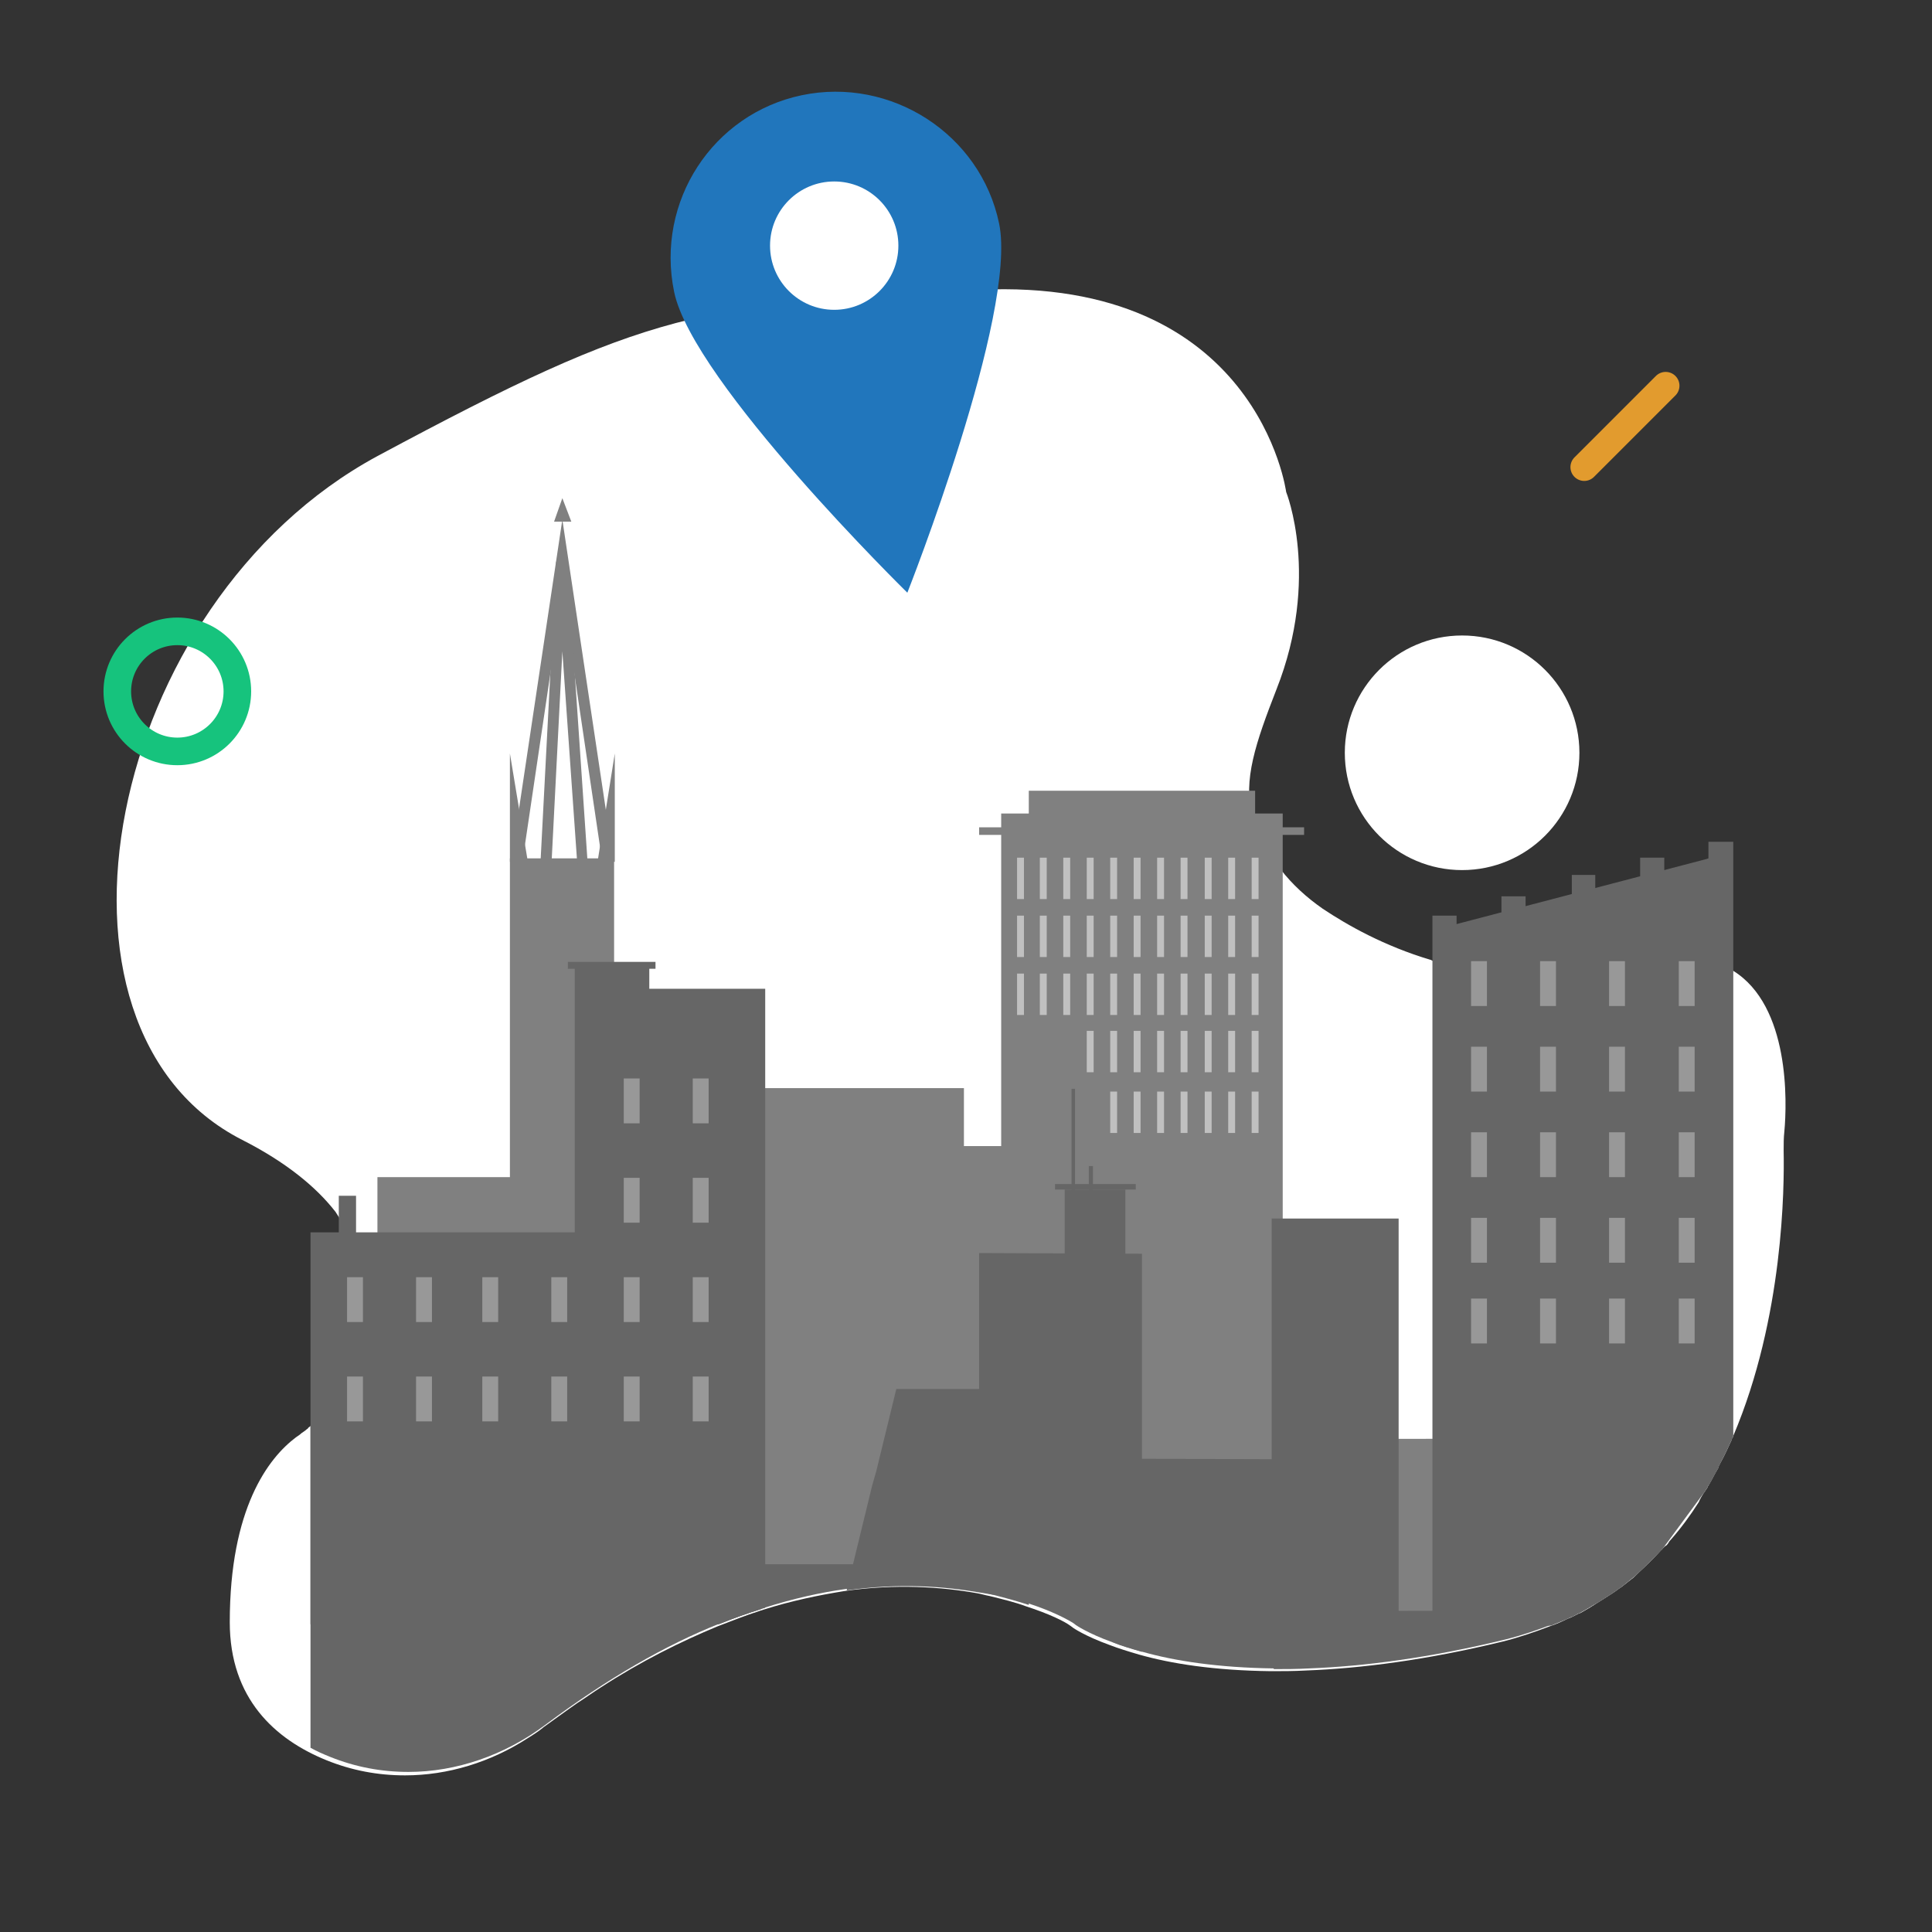<?xml version="1.0" encoding="utf-8"?>
<!-- Generator: Adobe Illustrator 23.0.1, SVG Export Plug-In . SVG Version: 6.00 Build 0)  -->
<svg version="1.1" id="Calque_1" xmlns="http://www.w3.org/2000/svg" xmlns:xlink="http://www.w3.org/1999/xlink" x="0px" y="0px"
	 viewBox="0 0 280 280" style="enable-background:new 0 0 280 280;" xml:space="preserve">
<rect x="0" y="0" width="280" height="280" fill="#333333" stroke="none"/>
<style type="text/css">
	.st0{display:none;fill:#EDEDF4;}
	.st1{fill:#FFFFFF;}
	.st2{fill:#808080;}
	.st3{fill:#666666;}
	.st4{opacity:0.5;fill:#FFFFFF;enable-background:new    ;}
	.st5{opacity:0.33;fill:#FFFFFF;enable-background:new    ;}
	.st6{fill:#2176BC;}
	.st7{fill:none;stroke:#E29B2E;stroke-width:4;stroke-linecap:round;stroke-miterlimit:10;}
	.st8{fill:none;stroke:#16C37D;stroke-width:4;stroke-linecap:round;stroke-miterlimit:10;}
	.st9{fill:none;}
</style>
<rect x="-8" y="-6" class="st0" width="292" height="289"/>
<path class="st1" d="M258.6,164c-0.1,0.9-0.1,1.8-0.1,2.8c0.1,5.2,0,24.1-7.3,41.3c0,0.1-0.1,0.3-0.2,0.4v0.1
	c-0.5,1.1-1,2.2-1.6,3.3l-0.3,0.6l-0.1,0.3c-0.5,0.8-0.9,1.7-1.4,2.5c-0.1,0.1-0.1,0.2-0.2,0.4c-0.2,0.2-0.3,0.5-0.5,0.7l0,0
	c-0.3,0.5-0.5,0.8-0.7,1.3c-1.2,1.9-2.6,3.8-4.1,5.5c-0.1,0.1-0.2,0.2-0.3,0.4s-0.3,0.4-0.5,0.5l0,0c-0.1,0.1-0.2,0.2-0.3,0.3
	s-0.1,0.2-0.2,0.2c-1,1.1-2.1,2.2-3.3,3.3c-0.1,0.1-0.1,0.1-0.2,0.2c-0.3,0.3-0.6,0.6-0.9,0.8c-0.5,0.4-0.9,0.7-1.4,1.1
	c-0.5,0.3-0.8,0.6-1.3,0.9c-0.5,0.3-0.9,0.6-1.4,0.9c-0.6,0.4-1,0.6-1.6,1s-1.2,0.7-1.7,1c0,0,0,0-0.1,0c-0.6,0.3-1.1,0.6-1.7,0.8
	c-0.8,0.4-1.7,0.8-2.6,1.1c-2.1,0.8-4.4,1.6-6.8,2.2c-11.1,2.7-20.6,3.9-28.5,4.2c-1.8,0.1-3.5,0.1-5.1,0.1
	c-8.3-0.1-14.5-1.1-19.1-2.4c-1.7-0.5-3-0.9-4.3-1.4c-3.6-1.3-5.3-2.5-5.3-2.5s-0.1-0.1-0.4-0.3c-0.8-0.6-3-1.7-6.4-2.8
	c-1.6-0.6-3.3-1-5.3-1.5c-0.6-0.1-1.2-0.3-1.8-0.4c-5.1-0.9-11.7-1.4-19.3-0.3c-3.7,0.6-7.6,1.4-11.7,2.7c-0.2,0.1-0.4,0.1-0.6,0.2
	c-1.9,0.6-3.9,1.4-6,2.2c-5.3,2.2-11,5-17,8.9c-1.1,0.7-2.2,1.5-3.3,2.2c-1.6,1.1-3.2,2.3-4.9,3.5c-0.7,0.6-1.5,1.1-2.3,1.6
	c-5.4,3.5-11.6,5.4-17.8,5.4c-3.9,0-7.7-0.7-11.4-2.2c-7.4-3-14-8.9-14-20c0-16.5,5.6-23.8,9.6-26.8c0.3-0.2,0.6-0.4,0.8-0.6
	c0.3-0.2,0.6-0.4,0.8-0.6c0.1,0,0.1-0.1,0.2-0.2c1.5-1.1,2.8-2.4,3.9-3.9c0.1-0.1,0.1-0.2,0.2-0.3c0.9-1.2,1.7-2.4,2.3-3.8
	c0.1-0.1,0.1-0.3,0.2-0.4c0.4-0.8,0.7-1.7,1-2.7s0.6-2,0.7-3.1c0.6-3.9,0.5-8.3-1.7-12.7c-0.1-0.1-0.1-0.3-0.2-0.4
	c-0.2-0.3-0.3-0.6-0.5-0.9l-0.1-0.1c-0.5-0.9-1.1-1.7-1.7-2.7c-0.1-0.1-0.1-0.2-0.2-0.3c-2.8-3.6-7.2-7.2-13.5-10.4
	C3.3,149,15.3,87.4,54.7,66.1c39.5-21.2,46.8-22.2,87.2-24.1s44.5,29.3,44.5,29.3s5,12.4-1.4,28.6c-3,7.7-4.9,13.2-3.5,18.4
	c0.1,0.3,0.2,0.5,0.2,0.7c0.9,2.6,2.2,4.9,3.9,7c1.7,2.2,3.8,4.1,6.1,5.7c3.6,2.4,8.9,5.4,15.6,7.4c0.1,0,0.1,0,0.2,0.1
	c0.6,0.2,1,0.3,1.6,0.5c0.1,0,0.1,0,0.2,0.1c0.6,0.1,1,0.3,1.6,0.4c0.1,0,0.1,0,0.2,0c2,0.5,4.1,0.8,6.3,1c0.1,0,0.1,0,0.2,0
	c1.1,0.1,2.2,0.2,3.3,0.2h0.2c2,0.1,4.1,0,6.3-0.3c0.1,0,0.1,0,0.2,0c1.1-0.1,2.2-0.3,3.3-0.5c0.1,0,0.1,0,0.2,0
	c1.5-0.3,2.9-0.6,4.4-1c0.6-0.2,1.3-0.4,1.9-0.5c0.1,0,0.1,0,0.2,0c1.2-0.3,2.3-0.5,3.3-0.6c0.1,0,0.1,0,0.2,0
	c2.4-0.2,4.5,0,6.3,0.5c0.1,0,0.1,0,0.2,0.1c0.6,0.2,1.1,0.4,1.6,0.6c0.1,0,0.1,0.1,0.2,0.1c0.6,0.3,1.1,0.6,1.6,0.8
	c0.1,0,0.1,0.1,0.2,0.1C259.4,145.8,259,159.7,258.6,164z"/>
<circle class="st1" cx="211.9" cy="109.1" r="17"/>
<path class="st2" d="M251,208.5L251,208.5c-0.6,1.2-1,2.3-1.7,3.4l-0.3,0.6l-0.1,0.3c-0.5,0.8-0.9,1.7-1.4,2.5
	c-0.1,0.1-0.1,0.2-0.2,0.4c-0.2,0.2-0.3,0.5-0.5,0.7l0,0l-5.6,7.6l0,0l-0.3,0.4c-1.1,1.2-2.3,2.4-3.5,3.5c-0.3,0.3-0.6,0.6-0.9,0.8
	c-0.6,0.5-1,0.8-1.6,1.3c-0.5,0.3-0.8,0.6-1.3,0.9c-0.5,0.3-0.9,0.6-1.4,0.9c-0.6,0.4-1,0.6-1.6,1s-1.2,0.7-1.7,1c0,0,0,0-0.1,0
	h-68.4c-0.8-0.6-3.1-1.9-6.5-3.2c-1.5-0.6-3.2-1.1-5.1-1.7c-0.1,0-0.2,0-0.3-0.1l-1.5-0.4l-0.4-0.1c-1.6-0.3-3.2-0.6-5-0.7
	c-4.3-0.5-9.2-0.5-14.7,0.5c-1.4,0.2-2.8,0.5-4.2,0.8c-2.5,0.6-5,1.3-7.8,2.2c-0.2,0.1-0.4,0.1-0.6,0.2c-1.3,0.5-2.5,0.9-3.8,1.5
	c-0.2,0.1-0.4,0.2-0.6,0.3c-0.6,0.2-1.1,0.5-1.7,0.7H76.9v-25.2L251,208.5L251,208.5z"/>
<rect x="106.7" y="157.7" class="st2" width="33" height="57.6"/>
<rect x="54.7" y="170.6" class="st2" width="21.8" height="56.2"/>
<rect x="99.4" y="167.9" class="st2" width="21.8" height="47.3"/>
<rect x="145.1" y="117.9" class="st2" width="40.8" height="97.3"/>
<rect x="149.1" y="114.6" class="st2" width="32.8" height="16.2"/>
<rect x="141.9" y="119.9" class="st2" width="47.1" height="1.1"/>
<rect x="137.7" y="166.1" class="st2" width="19.2" height="49.1"/>
<rect x="215.7" y="208.2" class="st3" width="4.7" height="7.8"/>
<rect x="225.7" y="208.2" class="st3" width="4.7" height="7.8"/>
<path class="st3" d="M240.4,208.2v5.6c-0.9,0.7-1.8,1.5-2.8,2.2h-1.8v-7.8H240.4z"/>
<path class="st3" d="M245.8,208.2h0.3c-0.1,0.1-0.2,0.2-0.3,0.4V208.2z"/>
<rect x="76.9" y="190.5" class="st3" width="23.4" height="30.2"/>
<rect x="147.4" y="124.3" class="st4" width="1" height="6"/>
<rect x="150.7" y="124.3" class="st4" width="1" height="6"/>
<rect x="154.1" y="124.3" class="st4" width="1" height="6"/>
<rect x="157.5" y="124.3" class="st4" width="1" height="6"/>
<rect x="160.9" y="124.3" class="st4" width="1" height="6"/>
<rect x="164.3" y="124.3" class="st4" width="1" height="6"/>
<rect x="167.7" y="124.3" class="st4" width="1" height="6"/>
<rect x="171.1" y="124.3" class="st4" width="1" height="6"/>
<rect x="174.6" y="124.3" class="st4" width="1" height="6"/>
<rect x="178" y="124.3" class="st4" width="1" height="6"/>
<rect x="181.4" y="124.3" class="st4" width="1" height="6"/>
<rect x="147.4" y="132.7" class="st4" width="1" height="6"/>
<rect x="150.7" y="132.7" class="st4" width="1" height="6"/>
<rect x="154.1" y="132.7" class="st4" width="1" height="6"/>
<rect x="157.5" y="132.7" class="st4" width="1" height="6"/>
<rect x="160.9" y="132.7" class="st4" width="1" height="6"/>
<rect x="164.3" y="132.7" class="st4" width="1" height="6"/>
<rect x="167.7" y="132.7" class="st4" width="1" height="6"/>
<rect x="171.1" y="132.7" class="st4" width="1" height="6"/>
<rect x="174.6" y="132.7" class="st4" width="1" height="6"/>
<rect x="178" y="132.7" class="st4" width="1" height="6"/>
<rect x="181.4" y="132.7" class="st4" width="1" height="6"/>
<rect x="147.4" y="141.1" class="st4" width="1" height="6"/>
<rect x="150.7" y="141.1" class="st4" width="1" height="6"/>
<rect x="154.1" y="141.1" class="st4" width="1" height="6"/>
<rect x="157.5" y="141.1" class="st4" width="1" height="6"/>
<rect x="160.9" y="141.1" class="st4" width="1" height="6"/>
<g>
	<rect x="73.9" y="124.4" class="st2" width="15.1" height="68.9"/>
	<g>
		<polygon class="st2" points="75.7,125 74.1,124.7 81.5,75.3 88.9,124.7 87.3,125 81.5,85.9 		"/>
	</g>
	<g>
		<polygon class="st2" points="83.7,125.7 81.5,94.4 79.9,125.7 78.3,125.6 80.6,81.4 82.2,81.4 85.2,125.6 		"/>
	</g>
	<g>
		<polygon class="st2" points="81.5,72.2 80.3,75.6 82.8,75.6 		"/>
	</g>
	<g>
		<polygon class="st2" points="73.9,109.2 73.9,124.9 76.5,124.9 		"/>
	</g>
	<g>
		<polygon class="st2" points="86.6,124.9 89.1,109.2 89.1,124.9 		"/>
	</g>
</g>
<path class="st3" d="M249.4,123.8v88.1l-0.3,0.6l-0.1,0.3c-0.5,0.8-0.9,1.7-1.4,2.5c-0.1,0.1-0.1,0.2-0.2,0.4
	c-0.2,0.2-0.3,0.5-0.5,0.7l0,0l-5.6,7.6l0,0l-0.3,0.4c-1.1,1.2-2.3,2.4-3.5,3.5c-0.3,0.3-0.6,0.6-0.9,0.8c-0.6,0.5-1,0.8-1.6,1.3
	c-0.5,0.3-0.8,0.6-1.3,0.9c-0.5,0.3-0.9,0.6-1.4,0.9c-0.5,0.3-0.9,0.6-1.4,0.8c-0.6,0.4-1.2,0.7-1.7,1c-0.1,0.1-0.2,0.1-0.4,0.2
	c-0.5,0.3-0.9,0.5-1.4,0.7c-0.8,0.4-1.7,0.7-2.6,1.1h-15.7V134.5l1.7-0.5l6.5-1.7l3.5-0.9l6.5-1.7l3.5-0.9l6.5-1.7l3.5-0.9l6.5-1.7
	L249.4,123.8z"/>
<rect x="207.6" y="132.7" class="st3" width="3.5" height="102.7"/>
<rect x="217.6" y="129.9" class="st3" width="3.5" height="105.6"/>
<path class="st3" d="M231.2,126.8v105.6c-0.6,0.4-1.2,0.7-1.7,1c-0.6,0.3-1.1,0.6-1.7,0.9V126.8H231.2z"/>
<path class="st3" d="M241.2,124.3v99.8c-1.1,1.2-2.3,2.4-3.5,3.5V124.3H241.2z"/>
<path class="st3" d="M251.2,121.8v86.3c0,0.1-0.1,0.3-0.2,0.4v0.1c-0.5,1.1-1,2.2-1.6,3.3l-0.3,0.6l-0.1,0.3
	c-0.5,0.8-0.9,1.7-1.4,2.5V122h3.6V121.8z"/>
<path class="st3" d="M165.5,181.7v57.7c-1.7-0.5-3.1-0.9-4.3-1.4c-3.6-1.3-5.3-2.5-5.3-2.5s-0.1-0.1-0.4-0.3c-0.8-0.5-3-1.7-6.4-2.8
	c-1.6-0.6-3.3-1-5.3-1.5l-1.9-0.4v-48.9L165.5,181.7L165.5,181.7z"/>
<rect x="45" y="178.6" class="st3" width="42.9" height="56.8"/>
<path class="st3" d="M110.3,192.5v40.7c-1.9,0.6-3.9,1.3-6,2.1c-7.8,3.1-16.2,7.9-25.3,14.7c-5.9,4.4-12.9,6.8-19.8,6.8
	c-3.9,0-7.7-0.7-11.4-2.2c-1-0.4-1.9-0.8-2.8-1.3v-46.7c1.6-1.2,2.9-2.5,4.1-4c1-1.3,1.8-2.6,2.5-4c0.5-1,0.8-2,1.2-3
	c0.3-1,0.6-2,0.7-3.1H110.3z"/>
<rect x="49.1" y="173.3" class="st3" width="2.5" height="42.9"/>
<path class="st3" d="M143.8,231.1c2,0.5,3.8,1,5.3,1.5v-5.9h-1.8h-5.4h-18.4h-12.7h-0.6H103v8.7h1.2c2-0.8,4-1.6,6-2.2
	c0.2-0.1,0.4-0.1,0.6-0.2c4.1-1.3,8.1-2.2,11.7-2.7c7.6-1.1,14.1-0.6,19.3,0.3L143.8,231.1z"/>
<path class="st3" d="M229.3,233.4c-0.6,0.3-1.1,0.6-1.7,0.9c-0.8,0.4-1.7,0.7-2.6,1.1c-2.1,0.8-4.4,1.6-6.8,2.2
	c-11.1,2.7-20.6,3.9-28.5,4.2c-1.8,0.1-3.5,0.1-5.1,0.1v-8.4L229.3,233.4L229.3,233.4z"/>
<path class="st3" d="M143.8,231.1h3.5v-4.3v-11.5v-2.1v-11.9h-2.2H142h-2.2h-2h-7.9l-2.9,11.9l-0.6,2.1l-2.8,11.5l-0.9,3.7
	c7.6-1.1,14.1-0.6,19.3,0.3L143.8,231.1z"/>
<g>
	<rect x="155.3" y="157.8" class="st3" width="0.5" height="33.1"/>
	<rect x="157.8" y="169" class="st3" width="0.6" height="19.6"/>
	<rect x="154.3" y="172.4" class="st3" width="8.8" height="9.6"/>
	<rect x="152.9" y="171.6" class="st3" width="11.7" height="0.8"/>
</g>
<path class="st3" d="M189.8,211.5v30.2c-1.8,0.1-3.5,0.1-5.1,0.1c-8.2-0.1-14.5-1.1-19.1-2.4c-1.7-0.5-3.1-0.9-4.3-1.4v-26.6
	L189.8,211.5L189.8,211.5z"/>
<rect x="184.3" y="176.6" class="st3" width="18.4" height="61.2"/>
<path class="st3" d="M110.9,143.4V233c-0.2,0.1-0.4,0.1-0.6,0.2c-1.9,0.6-3.9,1.3-6,2.1h-21v-94.9h-1v-1H95v1h-0.9v2.9h16.8V143.4z"
	/>
<rect x="164.3" y="141.1" class="st4" width="1" height="6"/>
<rect x="167.7" y="141.1" class="st4" width="1" height="6"/>
<rect x="171.1" y="141.1" class="st4" width="1" height="6"/>
<rect x="174.6" y="141.1" class="st4" width="1" height="6"/>
<rect x="178" y="141.1" class="st4" width="1" height="6"/>
<rect x="181.4" y="141.1" class="st4" width="1" height="6"/>
<rect x="157.5" y="149.4" class="st4" width="1" height="6"/>
<rect x="160.9" y="149.4" class="st4" width="1" height="6"/>
<rect x="164.3" y="149.4" class="st4" width="1" height="6"/>
<rect x="167.7" y="149.4" class="st4" width="1" height="6"/>
<rect x="171.1" y="149.4" class="st4" width="1" height="6"/>
<rect x="174.6" y="149.4" class="st4" width="1" height="6"/>
<rect x="178" y="149.4" class="st4" width="1" height="6"/>
<rect x="181.4" y="149.4" class="st4" width="1" height="6"/>
<rect x="160.9" y="158.2" class="st4" width="1" height="6"/>
<rect x="164.3" y="158.2" class="st4" width="1" height="6"/>
<rect x="167.7" y="158.2" class="st4" width="1" height="6"/>
<rect x="171.1" y="158.2" class="st4" width="1" height="6"/>
<rect x="174.6" y="158.2" class="st4" width="1" height="6"/>
<rect x="178" y="158.2" class="st4" width="1" height="6"/>
<rect x="181.4" y="158.2" class="st4" width="1" height="6"/>
<rect x="213.2" y="139.3" class="st5" width="2.3" height="6.5"/>
<rect x="213.2" y="151.7" class="st5" width="2.3" height="6.5"/>
<rect x="213.2" y="164.1" class="st5" width="2.3" height="6.5"/>
<rect x="213.2" y="176.5" class="st5" width="2.3" height="6.5"/>
<rect x="213.2" y="188.2" class="st5" width="2.3" height="6.5"/>
<rect x="223.2" y="139.3" class="st5" width="2.3" height="6.5"/>
<g>
	<rect x="50.3" y="185.1" class="st5" width="2.3" height="6.5"/>
	<rect x="60.3" y="185.1" class="st5" width="2.3" height="6.5"/>
	<rect x="69.9" y="185.1" class="st5" width="2.3" height="6.5"/>
	<rect x="79.9" y="185.1" class="st5" width="2.3" height="6.5"/>
	<rect x="90.4" y="185.1" class="st5" width="2.3" height="6.5"/>
	<rect x="100.4" y="185.1" class="st5" width="2.3" height="6.5"/>
</g>
<g>
	<rect x="50.3" y="199.5" class="st5" width="2.3" height="6.5"/>
	<rect x="60.3" y="199.5" class="st5" width="2.3" height="6.5"/>
	<rect x="69.9" y="199.5" class="st5" width="2.3" height="6.5"/>
	<rect x="79.9" y="199.5" class="st5" width="2.3" height="6.5"/>
	<rect x="90.4" y="199.5" class="st5" width="2.3" height="6.5"/>
	<rect x="100.4" y="199.5" class="st5" width="2.3" height="6.5"/>
</g>
<g>
	<rect x="90.4" y="170.7" class="st5" width="2.3" height="6.5"/>
	<rect x="100.4" y="170.7" class="st5" width="2.3" height="6.5"/>
</g>
<g>
	<rect x="90.4" y="156.3" class="st5" width="2.3" height="6.5"/>
	<rect x="100.4" y="156.3" class="st5" width="2.3" height="6.5"/>
</g>
<rect x="223.2" y="151.7" class="st5" width="2.3" height="6.5"/>
<rect x="223.2" y="164.1" class="st5" width="2.3" height="6.5"/>
<rect x="223.2" y="176.5" class="st5" width="2.3" height="6.5"/>
<rect x="223.2" y="188.2" class="st5" width="2.3" height="6.5"/>
<rect x="233.2" y="139.3" class="st5" width="2.3" height="6.5"/>
<rect x="233.2" y="151.7" class="st5" width="2.3" height="6.5"/>
<rect x="233.2" y="164.1" class="st5" width="2.3" height="6.5"/>
<rect x="233.2" y="176.5" class="st5" width="2.3" height="6.5"/>
<rect x="233.2" y="188.2" class="st5" width="2.3" height="6.5"/>
<rect x="243.3" y="139.3" class="st5" width="2.3" height="6.5"/>
<rect x="243.3" y="151.7" class="st5" width="2.3" height="6.5"/>
<rect x="243.3" y="164.1" class="st5" width="2.3" height="6.5"/>
<rect x="243.3" y="176.5" class="st5" width="2.3" height="6.5"/>
<rect x="243.3" y="188.2" class="st5" width="2.3" height="6.5"/>
<g>
	<path class="st6" d="M144.8,32.4c2.7,13-13.3,53.5-13.3,53.5s-31.1-30.5-33.8-43.6c-2.7-13.1,5.6-25.8,18.5-28.5
		S142.1,19.4,144.8,32.4z"/>
	<circle class="st1" cx="120.9" cy="35.6" r="9.3"/>
</g>
<line class="st7" x1="241.4" y1="55.9" x2="229.6" y2="67.7"/>
<circle class="st8" cx="25.7" cy="100.2" r="8.7"/>
<polyline class="st9" points="45,178.6 45,206.6 45,253.3 "/>
</svg>
